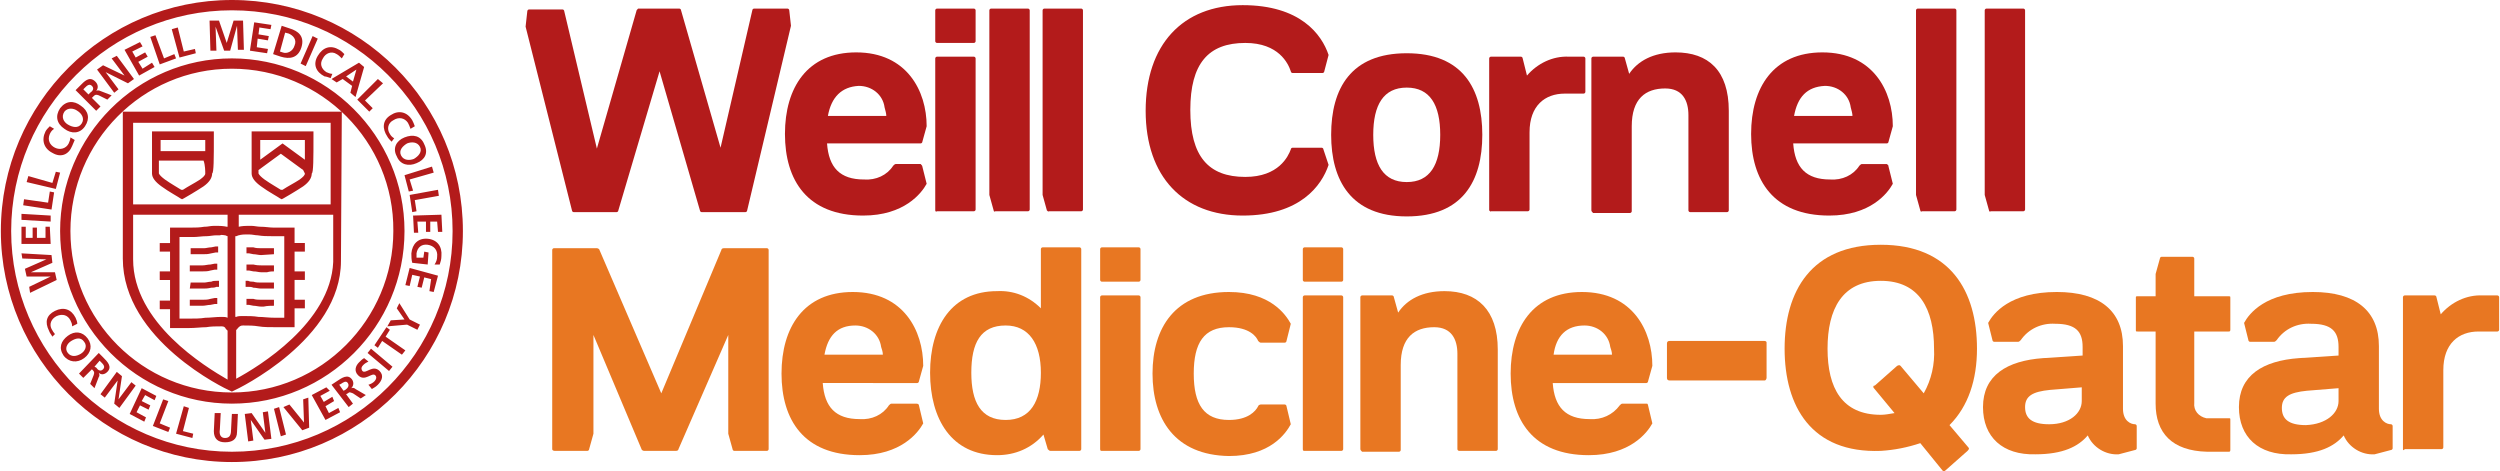 <?xml version="1.0" encoding="utf-8"?>
<!-- Generator: Adobe Illustrator 19.2.1, SVG Export Plug-In . SVG Version: 6.00 Build 0)  -->
<svg version="1.1" xmlns="http://www.w3.org/2000/svg" xmlns:xlink="http://www.w3.org/1999/xlink" x="0px" y="0px"
	 viewBox="0 0 291.1 54.9" style="enable-background:new 0 0 291.1 54.9;" xml:space="preserve">
<style type="text/css">
	.st0{fill:#B31B1B;}
	.st1{fill:#E87722;}
</style>
<g id="Layer_1">
	<title>wcmq-logo</title>
	<path class="st0" d="M66.6,24.5L61.2,3.1l0.2-1.8c0-0.1,0.1-0.2,0.2-0.2h3.9c0.1,0,0.2,0.1,0.2,0.2l3.8,16l4.6-16
		c0-0.1,0.1-0.2,0.2-0.3c0,0,0,0,0,0h4.8c0.1,0,0.2,0.1,0.2,0.2l4.6,16l3.7-16c0-0.1,0.1-0.2,0.2-0.2h3.9c0.1,0,0.2,0.1,0.2,0.2
		l0.2,1.8L87,24.5c0,0.1-0.1,0.2-0.2,0.2h-5.1c-0.1,0-0.2-0.1-0.2-0.2L76.8,8.3L72,24.5c0,0.1-0.1,0.2-0.2,0.2h-5
		C66.7,24.7,66.6,24.6,66.6,24.5z"/>
	<path class="st0" d="M107.4,19.4l0.5,2c-0.6,1.1-2.6,3.7-7.4,3.7c-6.5,0-9.1-4.1-9.1-9.5s2.6-9.5,8.3-9.5c5.9,0,8.2,4.5,8.2,8.6
		l-0.5,1.8c0,0.1-0.1,0.2-0.2,0.2H96.3c0.2,2.8,1.5,4.2,4.3,4.2c1.4,0.1,2.7-0.5,3.4-1.6c0.1-0.1,0.2-0.2,0.3-0.2h2.9
		C107.3,19.2,107.4,19.3,107.4,19.4C107.5,19.4,107.5,19.4,107.4,19.4z M96.4,13.5h6.8c0-0.3-0.1-0.6-0.2-1c-0.2-1.5-1.5-2.5-3-2.5
		C98,10.1,96.8,11.3,96.4,13.5z"/>
	<path class="st0" d="M108.9,4.8V1.2c0-0.1,0.1-0.2,0.2-0.2l0,0h4.3c0.1,0,0.2,0.1,0.2,0.2l0,0v3.6c0,0.1-0.1,0.2-0.2,0.2l0,0h-4.3
		C109,5,108.9,4.9,108.9,4.8z M108.9,24.5V6.8c0-0.1,0.1-0.2,0.2-0.2l0,0h4.3c0.1,0,0.2,0.1,0.2,0.2l0,0v17.6c0,0.1-0.1,0.2-0.2,0.2
		c0,0,0,0,0,0h-4.3C109,24.7,108.9,24.6,108.9,24.5C108.9,24.5,108.9,24.5,108.9,24.5z"/>
	<path class="st0" d="M115.7,24.5l-0.5-1.8V1.2c0-0.1,0.1-0.2,0.2-0.2l0,0h4.3c0.1,0,0.2,0.1,0.2,0.2l0,0v23.2
		c0,0.1-0.1,0.2-0.2,0.2l0,0h-3.8C115.8,24.7,115.7,24.6,115.7,24.5z"/>
	<path class="st0" d="M121.9,24.5l-0.5-1.8V1.2c0-0.1,0.1-0.2,0.2-0.2l0,0h4.3c0.1,0,0.2,0.1,0.2,0.2l0,0v23.2
		c0,0.1-0.1,0.2-0.2,0.2l0,0h-3.8C122.1,24.7,122,24.6,121.9,24.5z"/>
	<path class="st0" d="M133.4,12.9c0-7.7,4.3-12.3,11.3-12.3c6.7,0,9.2,3.4,10,5.8l-0.5,1.9c0,0.1-0.1,0.2-0.2,0.2h-3.5
		c-0.1,0-0.2-0.1-0.2-0.2C150,7.4,148.9,5,145,5c-4.3,0-6.4,2.4-6.4,7.8s2.1,7.8,6.4,7.8c3.9,0,5-2.4,5.3-3.2c0-0.1,0.1-0.2,0.2-0.2
		h3.4c0.1,0,0.2,0.1,0.2,0.2l0.6,1.8c-0.8,2.4-3.3,5.9-10,5.9C137.8,25.1,133.4,20.6,133.4,12.9z"/>
	<path class="st0" d="M155,15.7c0-5.4,2.3-9.5,8.8-9.5s8.8,4.1,8.8,9.5s-2.3,9.5-8.8,9.5S155,21,155,15.7z M167.7,15.7
		c0-3.5-1.2-5.5-3.9-5.5s-3.9,2-3.9,5.5s1.2,5.5,3.9,5.5S167.7,19.2,167.7,15.7L167.7,15.7z"/>
	<path class="st0" d="M173.4,24.5V6.8c0-0.1,0.1-0.2,0.2-0.2l0,0h3.5c0.1,0,0.2,0.1,0.2,0.2l0.5,2c1.2-1.4,3-2.3,4.9-2.2h1.7
		c0.1,0,0.2,0.1,0.2,0.2l0,0v3.9c0,0.1-0.1,0.2-0.2,0.2l0,0h-2.2c-2.3,0-4.1,1.4-4.1,4.5v9c0,0.1-0.1,0.2-0.2,0.2l0,0h-4.3
		C173.6,24.7,173.5,24.6,173.4,24.5C173.4,24.5,173.4,24.5,173.4,24.5z"/>
	<path class="st0" d="M185.3,24.5V6.8c0-0.1,0.1-0.2,0.2-0.2l0,0h3.5c0.1,0,0.2,0.1,0.2,0.2c0,0,0,0,0,0l0.5,1.8
		c1-1.5,2.8-2.5,5.4-2.5c3.8,0,6.2,2.1,6.2,6.8v11.6c0,0.1-0.1,0.2-0.2,0.2l0,0h-4.3c-0.1,0-0.2-0.1-0.2-0.2c0,0,0,0,0,0V13.4
		c0-1.7-0.7-3.1-2.7-3.1c-2.3,0-3.9,1.2-3.9,4.4v9.9c0,0.1-0.1,0.2-0.2,0.2l0,0h-4.3C185.4,24.7,185.3,24.6,185.3,24.5z"/>
	<path class="st0" d="M219.9,19.4l0.5,2c-0.6,1.1-2.6,3.7-7.4,3.7c-6.5,0-9.1-4.1-9.1-9.5s2.6-9.5,8.3-9.5c5.9,0,8.2,4.5,8.2,8.6
		l-0.5,1.8c0,0.1-0.1,0.2-0.2,0.2h-10.9c0.2,2.8,1.5,4.2,4.3,4.2c1.4,0.1,2.7-0.5,3.4-1.6c0.1-0.1,0.2-0.2,0.3-0.2h2.9
		C219.8,19.2,219.9,19.2,219.9,19.4C219.9,19.4,219.9,19.4,219.9,19.4z M208.9,13.5h6.8c0-0.3-0.1-0.6-0.2-1c-0.2-1.5-1.5-2.5-3-2.5
		C210.4,10.1,209.3,11.3,208.9,13.5L208.9,13.5z"/>
	<path class="st0" d="M223.6,24.5l-0.5-1.8V1.2c0-0.1,0.1-0.2,0.2-0.2l0,0h4.3c0.1,0,0.2,0.1,0.2,0.2l0,0v23.2
		c0,0.1-0.1,0.2-0.2,0.2l0,0h-3.8C223.7,24.7,223.6,24.6,223.6,24.5z"/>
	<path class="st0" d="M231.6,24.5l-0.5-1.8V1.2c0-0.1,0.1-0.2,0.2-0.2l0,0h4.3c0.1,0,0.2,0.1,0.2,0.2l0,0v23.2
		c0,0.1-0.1,0.2-0.2,0.2l0,0h-3.8C231.7,24.7,231.6,24.6,231.6,24.5z"/>
	<path class="st1" d="M64.3,52.3V29.1c0-0.1,0.1-0.2,0.2-0.2l0,0h5c0.1,0,0.3,0.1,0.3,0.2L77,45.8L84,29.1c0-0.1,0.1-0.2,0.3-0.2h5
		c0.1,0,0.2,0.1,0.2,0.2c0,0,0,0,0,0v23.2c0,0.1-0.1,0.2-0.2,0.2l0,0h-3.8c-0.1,0-0.2-0.1-0.2-0.2l-0.5-1.8V39L79,52.3
		c0,0.1-0.1,0.2-0.3,0.2c0,0,0,0,0,0H75c-0.1,0-0.3-0.1-0.3-0.2c0,0,0,0,0,0L69.1,39v11.5l-0.5,1.8c0,0.1-0.1,0.2-0.2,0.2
		c0,0,0,0,0,0h-3.8C64.4,52.5,64.3,52.4,64.3,52.3L64.3,52.3z"/>
	<path class="st1" d="M107,47.2l0.5,2.1c-0.6,1.1-2.6,3.7-7.4,3.7c-6.5,0-9.1-4.1-9.1-9.5s2.6-9.5,8.3-9.5c5.9,0,8.2,4.5,8.2,8.6
		l-0.5,1.8c0,0.1-0.1,0.2-0.2,0.2H95.8c0.2,2.8,1.5,4.2,4.3,4.2c1.4,0.1,2.7-0.5,3.4-1.6c0.1-0.1,0.2-0.2,0.3-0.2h2.9
		C106.9,47,107,47.1,107,47.2C107,47.2,107,47.2,107,47.2z M96,41.3h6.8c0-0.3-0.1-0.6-0.2-0.9c-0.2-1.5-1.5-2.5-3-2.5
		C97.5,37.9,96.4,39.1,96,41.3L96,41.3z"/>
	<path class="st1" d="M108.3,43.4c0-5.4,2.5-9.5,7.8-9.5c1.9-0.1,3.7,0.6,5.1,2V29c0-0.1,0.1-0.2,0.2-0.2l0,0h4.3
		c0.1,0,0.2,0.1,0.2,0.2c0,0,0,0,0,0v23.3c0,0.1-0.1,0.2-0.2,0.2l0,0h-3.4c-0.1,0-0.2-0.1-0.3-0.2l-0.5-1.7
		c-1.4,1.6-3.3,2.4-5.4,2.4C110.8,53,108.3,48.8,108.3,43.4z M121.2,43.4c0-3.4-1.4-5.5-4.1-5.5c-2.9,0-4,2-4,5.5
		c0,3.4,1.1,5.5,4,5.5S121.2,46.7,121.2,43.4z"/>
	<path class="st1" d="M128.1,32.6V29c0-0.1,0.1-0.2,0.2-0.2l0,0h4.3c0.1,0,0.2,0.1,0.2,0.2c0,0,0,0,0,0v3.6c0,0.1-0.1,0.2-0.2,0.2
		l0,0h-4.3C128.2,32.8,128.1,32.7,128.1,32.6C128.1,32.6,128.1,32.6,128.1,32.6z M128.1,52.3V34.6c0-0.1,0.1-0.2,0.2-0.2l0,0h4.3
		c0.1,0,0.2,0.1,0.2,0.2c0,0,0,0,0,0v17.7c0,0.1-0.1,0.2-0.2,0.2c0,0,0,0,0,0h-4.3C128.2,52.5,128.1,52.5,128.1,52.3
		C128.1,52.3,128.1,52.3,128.1,52.3L128.1,52.3z"/>
	<path class="st1" d="M134.2,43.5c0-5.3,2.6-9.5,8.9-9.5c4.8,0,6.6,2.6,7.2,3.7l-0.5,2c0,0.1-0.1,0.2-0.2,0.2c0,0,0,0,0,0h-2.8
		c-0.1,0-0.2-0.1-0.3-0.2c-0.2-0.5-1-1.6-3.4-1.6c-2.9,0-4.1,1.8-4.1,5.4c0,3.6,1.2,5.4,4.1,5.4c2.2,0,3.1-1,3.4-1.6
		c0-0.1,0.2-0.2,0.3-0.2h2.8c0.1,0,0.2,0.1,0.2,0.2c0,0,0,0,0,0l0.5,2.1c-0.6,1.1-2.4,3.7-7.2,3.7C136.8,53,134.2,48.8,134.2,43.5z"
		/>
	<path class="st1" d="M151.7,32.6V29c0-0.1,0.1-0.2,0.2-0.2l0,0h4.3c0.1,0,0.2,0.1,0.2,0.2c0,0,0,0,0,0v3.6c0,0.1-0.1,0.2-0.2,0.2
		l0,0h-4.3C151.8,32.8,151.7,32.7,151.7,32.6C151.7,32.6,151.7,32.6,151.7,32.6z M151.7,52.3V34.6c0-0.1,0.1-0.2,0.2-0.2l0,0h4.3
		c0.1,0,0.2,0.1,0.2,0.2c0,0,0,0,0,0v17.7c0,0.1-0.1,0.2-0.2,0.2c0,0,0,0,0,0h-4.3C151.8,52.5,151.7,52.5,151.7,52.3
		C151.7,52.3,151.7,52.3,151.7,52.3L151.7,52.3z"/>
	<path class="st1" d="M158.4,52.3V34.6c0-0.1,0.1-0.2,0.2-0.2l0,0h3.5c0.1,0,0.2,0.1,0.2,0.2c0,0,0,0,0,0l0.5,1.8
		c1-1.5,2.8-2.5,5.4-2.5c3.8,0,6.2,2.2,6.2,6.8v11.6c0,0.1-0.1,0.2-0.2,0.2l0,0h-4.3c-0.1,0-0.2-0.1-0.2-0.2l0,0V41.2
		c0-1.7-0.7-3.1-2.7-3.1c-2.3,0-3.9,1.2-3.9,4.4v9.9c0,0.1-0.1,0.2-0.2,0.2l0,0h-4.3C158.5,52.5,158.4,52.4,158.4,52.3z"/>
	<path class="st1" d="M191.9,47.2l0.5,2.1c-0.6,1.1-2.6,3.7-7.4,3.7c-6.5,0-9.1-4.1-9.1-9.5s2.6-9.5,8.3-9.5c5.9,0,8.2,4.5,8.2,8.6
		l-0.5,1.8c0,0.1-0.1,0.2-0.2,0.2h-10.9c0.2,2.8,1.5,4.2,4.3,4.2c1.4,0.1,2.7-0.5,3.5-1.6c0.1-0.1,0.2-0.2,0.3-0.2h2.9
		C191.8,47,191.9,47.1,191.9,47.2C191.9,47.2,191.9,47.2,191.9,47.2z M180.9,41.3h6.8c0-0.3-0.1-0.6-0.2-0.9c-0.2-1.5-1.5-2.5-3-2.5
		C182.4,37.9,181.2,39.1,180.9,41.3L180.9,41.3z"/>
	<path class="st1" d="M194.1,44v-4c0-0.2,0.1-0.3,0.3-0.3h11c0.1,0,0.3,0,0.3,0.2c0,0,0,0.1,0,0.1v4c0,0.1-0.1,0.3-0.2,0.3
		c0,0,0,0-0.1,0h-11C194.2,44.3,194.1,44.2,194.1,44z"/>
	<path class="st1" d="M229.2,52.1c0.1,0.1,0.1,0.2-0.1,0.4l-2.6,2.3c-0.1,0.1-0.2,0.1-0.3,0c0,0,0,0,0,0l-2.6-3.2
		c-1.5,0.5-3,0.8-4.6,0.9c-8.1,0.3-11.2-5.2-11.2-11.9s3.1-12.1,11.2-12.1s11.2,5.4,11.2,12.1c0,3.6-1,6.7-3.2,8.9L229.2,52.1z
		 M220.6,48.1l-2.4-2.9c-0.1-0.1-0.1-0.2,0-0.3c0,0,0,0,0.1,0l2.6-2.3c0.2-0.1,0.3-0.1,0.4,0l2.7,3.2c0.9-1.6,1.3-3.4,1.2-5.2
		c0-4.6-1.7-7.9-6.2-7.9s-6.2,3.3-6.2,7.9s1.7,7.7,6.2,7.7C219.5,48.3,220,48.2,220.6,48.1L220.6,48.1z"/>
	<path class="st1" d="M230.9,47.4c0-3.7,2.8-5.4,7-5.7l4.6-0.3v-1c0-1.8-0.8-2.7-3.2-2.7c-1.6-0.1-3.1,0.6-4,1.9
		c-0.1,0.1-0.2,0.2-0.3,0.2h-2.8c-0.1,0-0.2-0.1-0.2-0.2c0,0,0,0,0,0l-0.5-2c0.6-1.1,2.5-3.6,8-3.6c5,0,7.7,2.2,7.7,6.3v7.3
		c0,1.4,0.9,1.8,1.4,1.8c0.1,0,0.2,0.1,0.2,0.2c0,0,0,0,0,0v2.6c0,0.1-0.1,0.2-0.2,0.2c0,0,0,0,0,0l-1.9,0.5c-1.5,0.1-3-0.8-3.6-2.2
		c-1.1,1.3-2.9,2.2-6.1,2.2C233.2,53,230.9,50.9,230.9,47.4z M242.4,46.7v-1.6l-3.7,0.3c-2,0.2-2.9,0.7-2.9,2s0.8,2,2.8,2
		C241,49.4,242.4,48.1,242.4,46.7z"/>
	<path class="st1" d="M251,47v-8.4h-2.1c-0.2,0-0.2,0-0.2-0.2v-3.7c0-0.2,0-0.2,0.2-0.2h2.1v-2.6l0.5-1.8c0-0.1,0.1-0.2,0.2-0.2h3.6
		c0.1,0,0.2,0.1,0.2,0.2c0,0,0,0,0,0v4.4h4c0.2,0,0.2,0,0.2,0.2v3.7c0,0.2-0.1,0.2-0.2,0.2h-4v8.3c-0.1,0.9,0.5,1.6,1.4,1.8
		c0.2,0,0.4,0,0.5,0h2.1c0.2,0,0.2,0,0.2,0.2v3.5c0,0.2-0.1,0.2-0.2,0.2H257C252.9,52.5,251,50.4,251,47z"/>
	<path class="st1" d="M260.7,47.4c0-3.7,2.8-5.4,7-5.7l4.6-0.3v-1c0-1.8-0.8-2.7-3.2-2.7c-1.6-0.1-3.1,0.6-4,1.9
		c-0.1,0.1-0.2,0.2-0.3,0.2H262c-0.1,0-0.2-0.1-0.2-0.2c0,0,0,0,0,0l-0.5-2c0.6-1.1,2.5-3.6,8-3.6c5,0,7.7,2.2,7.7,6.3v7.3
		c0,1.4,0.9,1.8,1.4,1.8c0.1,0,0.2,0.1,0.2,0.2c0,0,0,0,0,0v2.6c0,0.1-0.1,0.2-0.2,0.2c0,0,0,0,0,0l-1.9,0.5c-1.5,0.1-3-0.8-3.6-2.2
		c-1.1,1.3-2.9,2.2-6.1,2.2C263,53,260.7,50.9,260.7,47.4z M272.3,46.7v-1.5l-3.7,0.3c-2,0.2-2.9,0.7-2.9,2s0.8,2,2.8,2
		C270.9,49.4,272.3,48.1,272.3,46.7z"/>
	<path class="st1" d="M279.8,52.3V34.6c0-0.1,0.1-0.2,0.2-0.2l0,0h3.5c0.1,0,0.2,0.1,0.2,0.2l0.5,2c1.2-1.4,3-2.3,4.9-2.2h1.7
		c0.1,0,0.2,0.1,0.2,0.2c0,0,0,0,0,0v3.8c0,0.1-0.1,0.2-0.2,0.2l0,0h-2.2c-2.3,0-4.1,1.4-4.1,4.5v9c0,0.1-0.1,0.2-0.2,0.2l0,0h-4.3
		C279.9,52.5,279.8,52.4,279.8,52.3C279.8,52.3,279.8,52.3,279.8,52.3z"/>
</g>
<g id="Layer_2">
	<path class="st0" d="M22.1,35.6l0-0.7c0.2,0,0.8,0,1.3,0l0.3,0c0.2,0,0.5,0,0.8-0.1l0.5-0.1c0.1,0,0.2,0,0.3,0l0,0.7
		c-0.1,0-0.2,0-0.3,0l-0.5,0.1c-0.3,0-0.6,0.1-0.9,0.1l-0.3,0C22.9,35.6,22.3,35.6,22.1,35.6 M22.1,33.6c0.2,0,0.8,0,1.3,0l0.3,0
		c0.2,0,0.5,0,0.9-0.1c0.2,0,0.4,0,0.6-0.1c0.1,0,0.2,0,0.3,0l0-0.7c-0.1,0-0.2,0-0.3,0c-0.2,0-0.4,0-0.6,0.1
		c-0.3,0-0.6,0.1-0.8,0.1l-0.3,0c-0.5,0-1.1,0-1.3,0L22.1,33.6 M22.1,31.6c0.1,0,0.5,0,0.8,0l0.7,0c0.3,0,0.6,0,0.9-0.1l0.5-0.1
		c0.1,0,0.2,0,0.3,0l0-0.7c-0.1,0-0.2,0-0.3,0l-0.5,0.1c-0.3,0-0.6,0.1-0.9,0.1l-0.7,0c-0.4,0-0.7,0-0.8,0L22.1,31.6 M23.7,29.6
		c0.3,0,0.5,0,0.9-0.1l0.5-0.1c0.1,0,0.2,0,0.3,0l0-0.7c-0.1,0-0.2,0-0.3,0l-0.5,0.1c-0.3,0-0.6,0.1-0.8,0.1l-1.6,0l0,0.7L23.7,29.6
		z M31.9,35.6l0-0.7c-0.2,0-0.8,0-1.3,0l-0.3,0c-0.2,0-0.5,0-0.8-0.1L29,34.8c-0.1,0-0.2,0-0.3,0l0,0.7c0.1,0,0.2,0,0.3,0l0.5,0.1
		c0.3,0,0.6,0.1,0.9,0.1l0.3,0C31.1,35.6,31.7,35.6,31.9,35.6 M31.9,33.6l0-0.7c-0.2,0-0.8,0-1.3,0l-0.3,0c-0.2,0-0.5,0-0.8-0.1
		c-0.2,0-0.4,0-0.6-0.1c-0.1,0-0.2,0-0.3,0l0,0.7c0.1,0,0.2,0,0.3,0c0.2,0,0.4,0,0.6,0.1c0.3,0,0.6,0.1,0.9,0.1l0.3,0
		C31.1,33.6,31.7,33.6,31.9,33.6 M31.9,31.6l0-0.7c-0.1,0-0.5,0-0.8,0l-0.7,0c-0.2,0-0.5,0-0.9-0.1L29,30.8c-0.1,0-0.2,0-0.3,0
		l0,0.7c0.1,0,0.2,0,0.3,0l0.5,0.1c0.4,0,0.6,0.1,0.9,0.1l0.7,0C31.4,31.6,31.8,31.6,31.9,31.6 M31.9,29.6l0-0.7l-1.6,0
		c-0.2,0-0.5,0-0.8-0.1L29,28.8c-0.1,0-0.2,0-0.3,0l0,0.7c0.1,0,0.2,0,0.3,0l0.5,0.1c0.3,0,0.6,0.1,0.9,0.1L31.9,29.6z M36.5,15.8
		l0-0.5h-7.2l0,0.5c0,1.3,0,4.2,0,4.4c0,0.5,0.4,1,1.1,1.5c0.8,0.6,2.1,1.3,2.2,1.4l0.2,0.1l0.2-0.1c0,0,1.4-0.8,2.3-1.4
		c0.7-0.5,1-1,1-1.5C36.5,20.1,36.5,18.5,36.5,15.8z M30.3,16.3h5.2l0,0.8h0v1.5l-2.6-1.9l0,0l0,0l-2.6,1.9v-1.4V16.3z M35.5,20.2
		c0,0.2-0.2,0.4-0.6,0.7c-0.6,0.4-1.4,0.8-2,1.2l-0.1,0l-0.1,0c-0.3-0.2-1.2-0.7-1.9-1.2c-0.4-0.3-0.6-0.5-0.7-0.7h0v-0.4l2.6-1.9
		l2.6,1.9L35.5,20.2L35.5,20.2z M24.9,15.8l0-0.5h-7.2l0,0.5c0,1.3,0,4.2,0,4.4c0,0.5,0.4,1,1.1,1.5c0.8,0.6,2.1,1.3,2.2,1.4
		l0.2,0.1l0.2-0.1c0,0,1.4-0.8,2.3-1.4c0.7-0.5,1-1,1-1.5C24.9,20.1,24.9,18.5,24.9,15.8z M23.9,16.3l0,1.3h-5.2v-1.3H23.9z
		 M23.9,20.2c0,0.2-0.2,0.4-0.6,0.7c-0.6,0.4-1.4,0.8-2,1.2l-0.1,0l-0.1,0c-0.3-0.2-1.2-0.7-1.9-1.2c-0.4-0.3-0.6-0.5-0.7-0.7
		c0-0.1,0-0.6,0-1.3v-0.2h5.2v0C23.9,19.2,23.9,20,23.9,20.2z M39.8,13l-25.5,0l0,17.1c0,9.5,12,15.2,12.5,15.4l0.2,0.1l0.2-0.1
		c0.5-0.2,12.5-6,12.5-15.1L39.8,13z M15.5,14.3l23,0l0,9.5h-23L15.5,14.3z M26.2,27.4c0.1,0,0.2,0.1,0.3,0.1v9.5l0,0
		c-0.2-0.1-0.4-0.1-0.7-0.1c-0.7,0-1.3,0.1-1.9,0.1c-0.6,0.1-1.2,0.1-2,0.1c-0.2,0-0.3,0-0.5,0c-0.2,0-0.3,0-0.4,0l-0.1,0l0-9.5h0.4
		c0.3,0,0.7,0,1.2,0c0.5,0,1-0.1,1.6-0.1c0.3,0,0.7-0.1,1.1-0.1c0.1,0,0.3,0,0.4,0C25.8,27.3,26.1,27.4,26.2,27.4L26.2,27.4
		L26.2,27.4z M27.5,27.5c0.1,0,0.2-0.1,0.3-0.1c0,0,0.3-0.1,0.8-0.1c0.2,0,0.3,0,0.4,0c0.4,0,0.7,0.1,1,0.1l0,0
		c0.6,0.1,1.1,0.1,1.6,0.1c0.4,0,0.8,0,1.1,0l0.2,0c0,0,0.1,0,0.1,0l0.1,0l0,9.5l-0.1,0c-0.1,0-0.3,0-0.4,0c-0.2,0-0.3,0-0.5,0
		c-0.9,0-1.4-0.1-2-0.1c-0.6-0.1-1.1-0.1-1.9-0.1h0c-0.2,0-0.5,0-0.7,0.1l-0.1,0V27.5z M15.5,30.2l0-5.2h11l0,1.4l-0.1,0
		c0,0-0.4-0.1-1-0.1c-0.2,0-0.4,0-0.5,0c-0.4,0-0.7,0.1-1,0.1l-0.1,0c-0.6,0.1-1,0.1-1.5,0.1c-0.4,0-0.8,0-1,0l-0.3,0c0,0,0,0,0,0
		c-0.2,0-0.5,0-0.7,0l-0.5,0l0,1.8h-1.2v1h1.2v2.3h-1.2v1h1.2V35h-1.2v1h1.2l0,2.2l0.5,0c0.1,0,0.7,0,1.6,0c0.9,0,1.5-0.1,2.1-0.1
		c0.6-0.1,1.1-0.1,1.8-0.1c0.3,0,0.4,0.1,0.5,0.3c0,0,0.1,0.1,0.2,0.2l0,5.7C23.9,42.7,15.5,37.6,15.5,30.2z M27.5,44.1l0-5.7
		c0.1,0,0.1-0.1,0.2-0.2c0.2-0.2,0.3-0.3,0.6-0.3c0.7,0,1.2,0,1.8,0.1c0.6,0.1,1.2,0.1,2.1,0.1c0.9,0,1.6,0,1.6,0l0.5,0l0-2.2h1.2
		v-1h-1.2v-2.3h1.2v-1h-1.2l0-2.3h1.2v-1h-1.2l0-1.8l-0.5,0c-0.2,0-0.4,0-0.7,0H33c-0.3,0-0.7,0-1.2,0c-0.4,0-0.9-0.1-1.5-0.1l0,0
		c-0.3,0-0.7-0.1-1-0.1c-0.2,0-0.4,0-0.5,0c-0.6,0-1,0.1-1,0.1c0,0,0,0,0,0l0,0l0-1.4h11l0,5.5C38.5,37.6,30.1,42.7,27.5,44.1z
		 M27,47C16,47,7,38,7,26.9C7,15.8,16,6.8,27,6.8s20.1,9,20.1,20.1C47.1,38,38.1,47,27,47 M27,8C16.6,8,8.2,16.5,8.2,26.9
		c0,10.4,8.4,18.8,18.8,18.8c10.4,0,18.8-8.5,18.8-18.8C45.9,16.5,37.4,8,27,8 M6.1,39.2C6,39,5.8,38.8,5.7,38.5
		c-0.5-1-0.3-1.8,0.7-2.3c1-0.5,1.9-0.2,2.4,0.8c0.1,0.2,0.2,0.5,0.2,0.7L8.4,38c0-0.3-0.1-0.5-0.2-0.7c-0.3-0.6-0.9-0.8-1.6-0.5
		c-0.6,0.3-0.9,0.9-0.6,1.5c0.1,0.2,0.3,0.5,0.4,0.6L6.1,39.2z M10.2,39.4c-0.6-0.8-1.5-0.9-2.3-0.3c-0.8,0.6-1.1,1.4-0.5,2.3
		C8,42.2,9,42.3,9.8,41.7C10.6,41.1,10.8,40.2,10.2,39.4 M7.9,41.1c-0.4-0.5-0.1-1.1,0.4-1.4c0.5-0.3,1.1-0.5,1.5,0.1
		c0.4,0.5,0.1,1.1-0.4,1.4C8.9,41.5,8.3,41.6,7.9,41.1 M9.2,43.5L9.7,44l1-1l0.1,0.1c0.2,0.2,0.2,0.3,0.1,0.6l-0.4,1l0.5,0.5
		l0.5-1.3c0.1-0.1,0.1-0.3,0-0.5l0,0c0.3,0.3,0.7,0.2,1-0.1c0.6-0.6,0-1.2-0.5-1.7l-0.5-0.5L9.2,43.5z M11.6,42l0.2,0.2
		c0.2,0.2,0.5,0.5,0.2,0.8c-0.3,0.3-0.6,0.1-0.8-0.2L11,42.7L11.6,42z M11.7,45.9l0.5,0.4l1.5-2l0,0l-0.4,2.7l0.6,0.5l1.9-2.6
		l-0.5-0.4l-1.5,2l0,0l0.4-2.7l-0.6-0.5L11.7,45.9z M15.1,48.2l1.7,0.9l0.2-0.5l-1.1-0.6l0.4-0.8l1,0.5l0.2-0.5l-1-0.5l0.4-0.7
		l1.1,0.6l0.2-0.5l-1.7-0.9L15.1,48.2z M17.8,49.6l1.8,0.7l0.2-0.5l-1.2-0.5l1-2.6L19,46.5L17.8,49.6z M20.5,50.5l1.9,0.5l0.1-0.5
		l-1.2-0.3l0.7-2.7l-0.6-0.2L20.5,50.5z M24.9,50.2c0,0.9,0.5,1.3,1.3,1.3c0.8,0,1.4-0.3,1.4-1.2l0.1-2.1l-0.7,0l-0.1,1.9
		c0,0.6-0.2,0.9-0.7,0.9c-0.5,0-0.7-0.4-0.6-1l0.1-1.9l-0.7,0L24.9,50.2z M28.9,51.4l0.6-0.1l-0.3-2.4l0,0l1.6,2.3l0.8-0.1l-0.4-3.2
		l-0.6,0.1l0.3,2.4l0,0l-1.6-2.3l-0.8,0.1L28.9,51.4z M32.7,50.8l0.6-0.2l-0.8-3.2l-0.6,0.2L32.7,50.8z M35.2,50.1l0.8-0.3l-0.1-3.5
		l-0.6,0.2l0.1,2.7l0,0l-1.7-2.1L33,47.4L35.2,50.1z M37.9,48.9l1.7-0.9l-0.2-0.5l-1.1,0.6l-0.4-0.8l1-0.6l-0.2-0.5l-1,0.6l-0.4-0.7
		l1.1-0.6L38,45.1l-1.7,0.9L37.9,48.9z M40.6,47.4l0.5-0.4l-0.8-1.1l0.2-0.1c0.2-0.2,0.3-0.1,0.6,0l0.9,0.6l0.6-0.4l-1.2-0.7
		c-0.1-0.1-0.3-0.2-0.5-0.1l0,0c0.3-0.3,0.3-0.7,0.1-1c-0.5-0.7-1.2-0.2-1.8,0.2l-0.6,0.4L40.6,47.4z M39.5,44.8l0.2-0.1
		c0.3-0.2,0.6-0.4,0.8-0.1c0.2,0.3,0,0.6-0.3,0.8L40,45.5L39.5,44.8z M42.4,41.7c-0.2,0.1-0.4,0.3-0.6,0.5c-0.4,0.4-0.6,1-0.1,1.5
		c0.8,0.8,1.6-0.4,2,0c0.2,0.2,0.1,0.5-0.1,0.7c-0.2,0.2-0.4,0.3-0.7,0.4l0.4,0.5c0.3-0.2,0.4-0.2,0.7-0.5c0.5-0.5,0.7-1.1,0.2-1.6
		c-0.8-0.8-1.6,0.4-2,0c-0.2-0.3-0.1-0.5,0.1-0.7c0.2-0.2,0.4-0.3,0.6-0.4L42.4,41.7z M45.3,43.2l0.4-0.5l-2.5-2.1l-0.4,0.5
		L45.3,43.2z M46.8,41.3l0.4-0.5l-2.3-1.6l0.5-0.8L45,38.1l-1.4,2.1l0.4,0.3l0.5-0.8L46.8,41.3z M48.6,38.4l0.3-0.6l-1.2-0.6
		l-1.2-1.9l-0.3,0.6l0.9,1.3l-1.6,0.1L45.1,38l2.3-0.2L48.6,38.4z M6.6,32.6l-0.2-0.9l-2.8,0l0,0l2.5-1.1L6,29.7l-3.5-0.2l0.1,0.6
		l2.8,0.1l0,0l-2.5,1.1l0.2,0.9l2.8,0l0,0l-2.5,1.2l0.1,0.7L6.6,32.6z M5.9,28.4l-0.1-2l-0.5,0l0,1.3l-1,0l0-1.2l-0.5,0l0,1.2
		l-0.8,0l0-1.3l-0.5,0l0,2L5.9,28.4z M2.5,25.6l3.4,0.2l0-0.7l-3.4-0.2L2.5,25.6z M6,24.4l0.3-2l-0.5-0.1l-0.2,1.3l-2.8-0.4
		l-0.1,0.7L6,24.4z M6.5,22L7,20.1L6.5,20l-0.4,1.3l-2.8-0.8l-0.2,0.7L6.5,22z M8.2,16c0,0.2-0.1,0.5-0.2,0.7
		c-0.3,0.6-1,0.8-1.6,0.5c-0.6-0.3-0.9-0.9-0.6-1.6c0.1-0.2,0.2-0.4,0.5-0.6l-0.5-0.3c-0.2,0.2-0.4,0.4-0.5,0.6
		c-0.5,1-0.2,2,0.8,2.5C7.1,18.4,8,18,8.4,17c0.1-0.2,0.2-0.5,0.3-0.7L8.2,16z M7,12.6c-0.6,0.9-0.4,1.8,0.5,2.4
		c0.8,0.6,1.8,0.6,2.4-0.3c0.6-0.9,0.4-1.8-0.5-2.4C8.6,11.7,7.7,11.7,7,12.6 M9.5,14.4c-0.4,0.6-1.1,0.4-1.6,0.1
		c-0.5-0.3-0.8-0.9-0.4-1.5c0.4-0.5,1.1-0.4,1.5-0.1C9.5,13.2,9.9,13.8,9.5,14.4 M11.2,12.9l0.5-0.5l-1-1l0.2-0.2
		c0.2-0.2,0.3-0.2,0.6-0.1l1,0.5l0.5-0.5l-1.3-0.5c-0.2-0.1-0.4-0.1-0.5,0l0,0c0.3-0.4,0.2-0.8-0.1-1.1c-0.7-0.7-1.3,0-1.8,0.5
		l-0.5,0.5L11.2,12.9z M9.7,10.4l0.2-0.2c0.2-0.2,0.5-0.5,0.8-0.2c0.3,0.3,0.1,0.6-0.2,0.8L10.3,11L9.7,10.4z M13.3,10.8l0.5-0.4
		l-1.5-2l0,0l2.6,1.3l0.7-0.5l-2-2.7L13,6.8l1.5,2l0,0L12,7.6l-0.7,0.5L13.3,10.8z M16.2,8.8l1.8-1l-0.3-0.5L16.6,8l-0.5-0.8
		l1.1-0.6l-0.3-0.5l-1.1,0.6l-0.4-0.7l1.2-0.6l-0.3-0.5l-1.8,0.9L16.2,8.8z M18.6,7.5l1.9-0.7l-0.2-0.5l-1.2,0.5l-1-2.7l-0.6,0.2
		L18.6,7.5z M20.9,6.7l1.9-0.5l-0.1-0.5L21.4,6l-0.7-2.8L20,3.4L20.9,6.7z M24.5,5.9l0.7,0l-0.1-2.8l0,0l1,2.8l0.7,0L27.6,3h0
		l0.1,2.8l0.7,0l-0.1-3.4l-1.1,0L26.4,5h0l-0.9-2.6l-1.1,0L24.5,5.9z M29.1,5.9l2,0.3l0.1-0.5l-1.3-0.2L30,4.5l1.2,0.2l0.1-0.5
		L30.1,4l0.1-0.8l1.3,0.2l0.1-0.5l-2-0.3L29.1,5.9z M31.8,6.3l0.9,0.3c1,0.3,2,0.2,2.4-1.1s-0.4-1.9-1.4-2.2l-0.9-0.3L31.8,6.3z
		 M33.2,3.8l0.4,0.1c0.5,0.2,1,0.7,0.7,1.4c-0.2,0.7-0.9,1-1.4,0.8L32.6,6L33.2,3.8z M35,7.4l0.6,0.3L37,4.5l-0.6-0.3L35,7.4z
		 M38.7,8.6c-0.2,0-0.5-0.1-0.7-0.2c-0.6-0.4-0.8-1-0.4-1.6c0.3-0.6,1-0.9,1.6-0.5c0.2,0.1,0.4,0.3,0.6,0.5l0.3-0.5
		c-0.2-0.2-0.4-0.4-0.6-0.5c-1-0.6-1.9-0.3-2.5,0.7c-0.6,1-0.2,1.9,0.8,2.4C38,8.9,38.2,9,38.5,9.1L38.7,8.6z M38.6,9.2l0.6,0.4
		l0.7-0.4l1.1,0.8l-0.2,0.8l0.6,0.5l1-3.5l-0.6-0.5L38.6,9.2z M41.1,9.5l-0.8-0.6l1.2-0.8l0,0L41.1,9.5z M41.6,11.6L43,13l0.4-0.4
		l-0.9-0.9l2.1-2L44,9.2L41.6,11.6z M45.9,16.1c-0.2-0.1-0.4-0.3-0.5-0.5c-0.4-0.6-0.2-1.3,0.4-1.6c0.6-0.4,1.3-0.3,1.7,0.3
		c0.1,0.2,0.2,0.4,0.3,0.7l0.5-0.3c-0.1-0.3-0.2-0.5-0.3-0.7c-0.6-1-1.6-1.2-2.5-0.6c-1,0.6-1,1.6-0.4,2.5c0.1,0.2,0.3,0.4,0.5,0.6
		L45.9,16.1z M49.4,16.8c-0.4-1-1.3-1.2-2.3-0.8c-1,0.4-1.4,1.3-0.9,2.2c0.4,1,1.4,1.2,2.3,0.8C49.5,18.6,49.9,17.8,49.4,16.8
		 M46.7,18.1c-0.3-0.6,0.2-1.1,0.7-1.4c0.5-0.2,1.2-0.2,1.5,0.4c0.3,0.6-0.2,1.1-0.7,1.4C47.7,18.7,47,18.7,46.7,18.1 M47.1,20.4
		l0.5,1.9l0.5-0.1l-0.4-1.3l2.8-0.8l-0.2-0.7L47.1,20.4z M47.7,22.7l0.3,2l0.5-0.1l-0.2-1.3l2.8-0.5l-0.1-0.7L47.7,22.7z M48.1,25.1
		l0.1,2l0.5,0l-0.1-1.3l1,0l0,1.2l0.5,0l0-1.2l0.8,0L51,27l0.5,0l-0.1-2L48.1,25.1z M51.2,30.8c0.1-0.3,0.2-0.6,0.2-1
		c0.1-1.1-0.5-1.9-1.6-2c-1.1-0.1-1.8,0.6-1.9,1.7c0,0.4,0,0.7,0.1,1.1l1.8,0.2l0.1-1.4l-0.5-0.1l-0.1,0.7L48.5,30
		c0-0.1,0-0.3,0-0.5c0.1-0.7,0.6-1.1,1.3-1c0.7,0.1,1.2,0.6,1.1,1.4c0,0.3-0.1,0.6-0.3,0.9L51.2,30.8z M47.7,31.2l-0.5,2l0.5,0.1
		l0.3-1.3l0.9,0.2l-0.3,1.2l0.5,0.1l0.3-1.2l0.8,0.2L50,33.9l0.5,0.1l0.5-1.9L47.7,31.2z M27,53.8c-14.8,0-26.9-12.1-26.9-26.9
		C0.1,12,12.2,0,27,0C41.9,0,53.9,12,53.9,26.9C53.9,41.7,41.9,53.8,27,53.8z M27,1.2C12.9,1.2,1.3,12.7,1.3,26.9
		C1.3,41,12.9,52.6,27,52.6c14.2,0,25.7-11.5,25.7-25.7C52.7,12.7,41.2,1.2,27,1.2z"/>
</g>
</svg>
